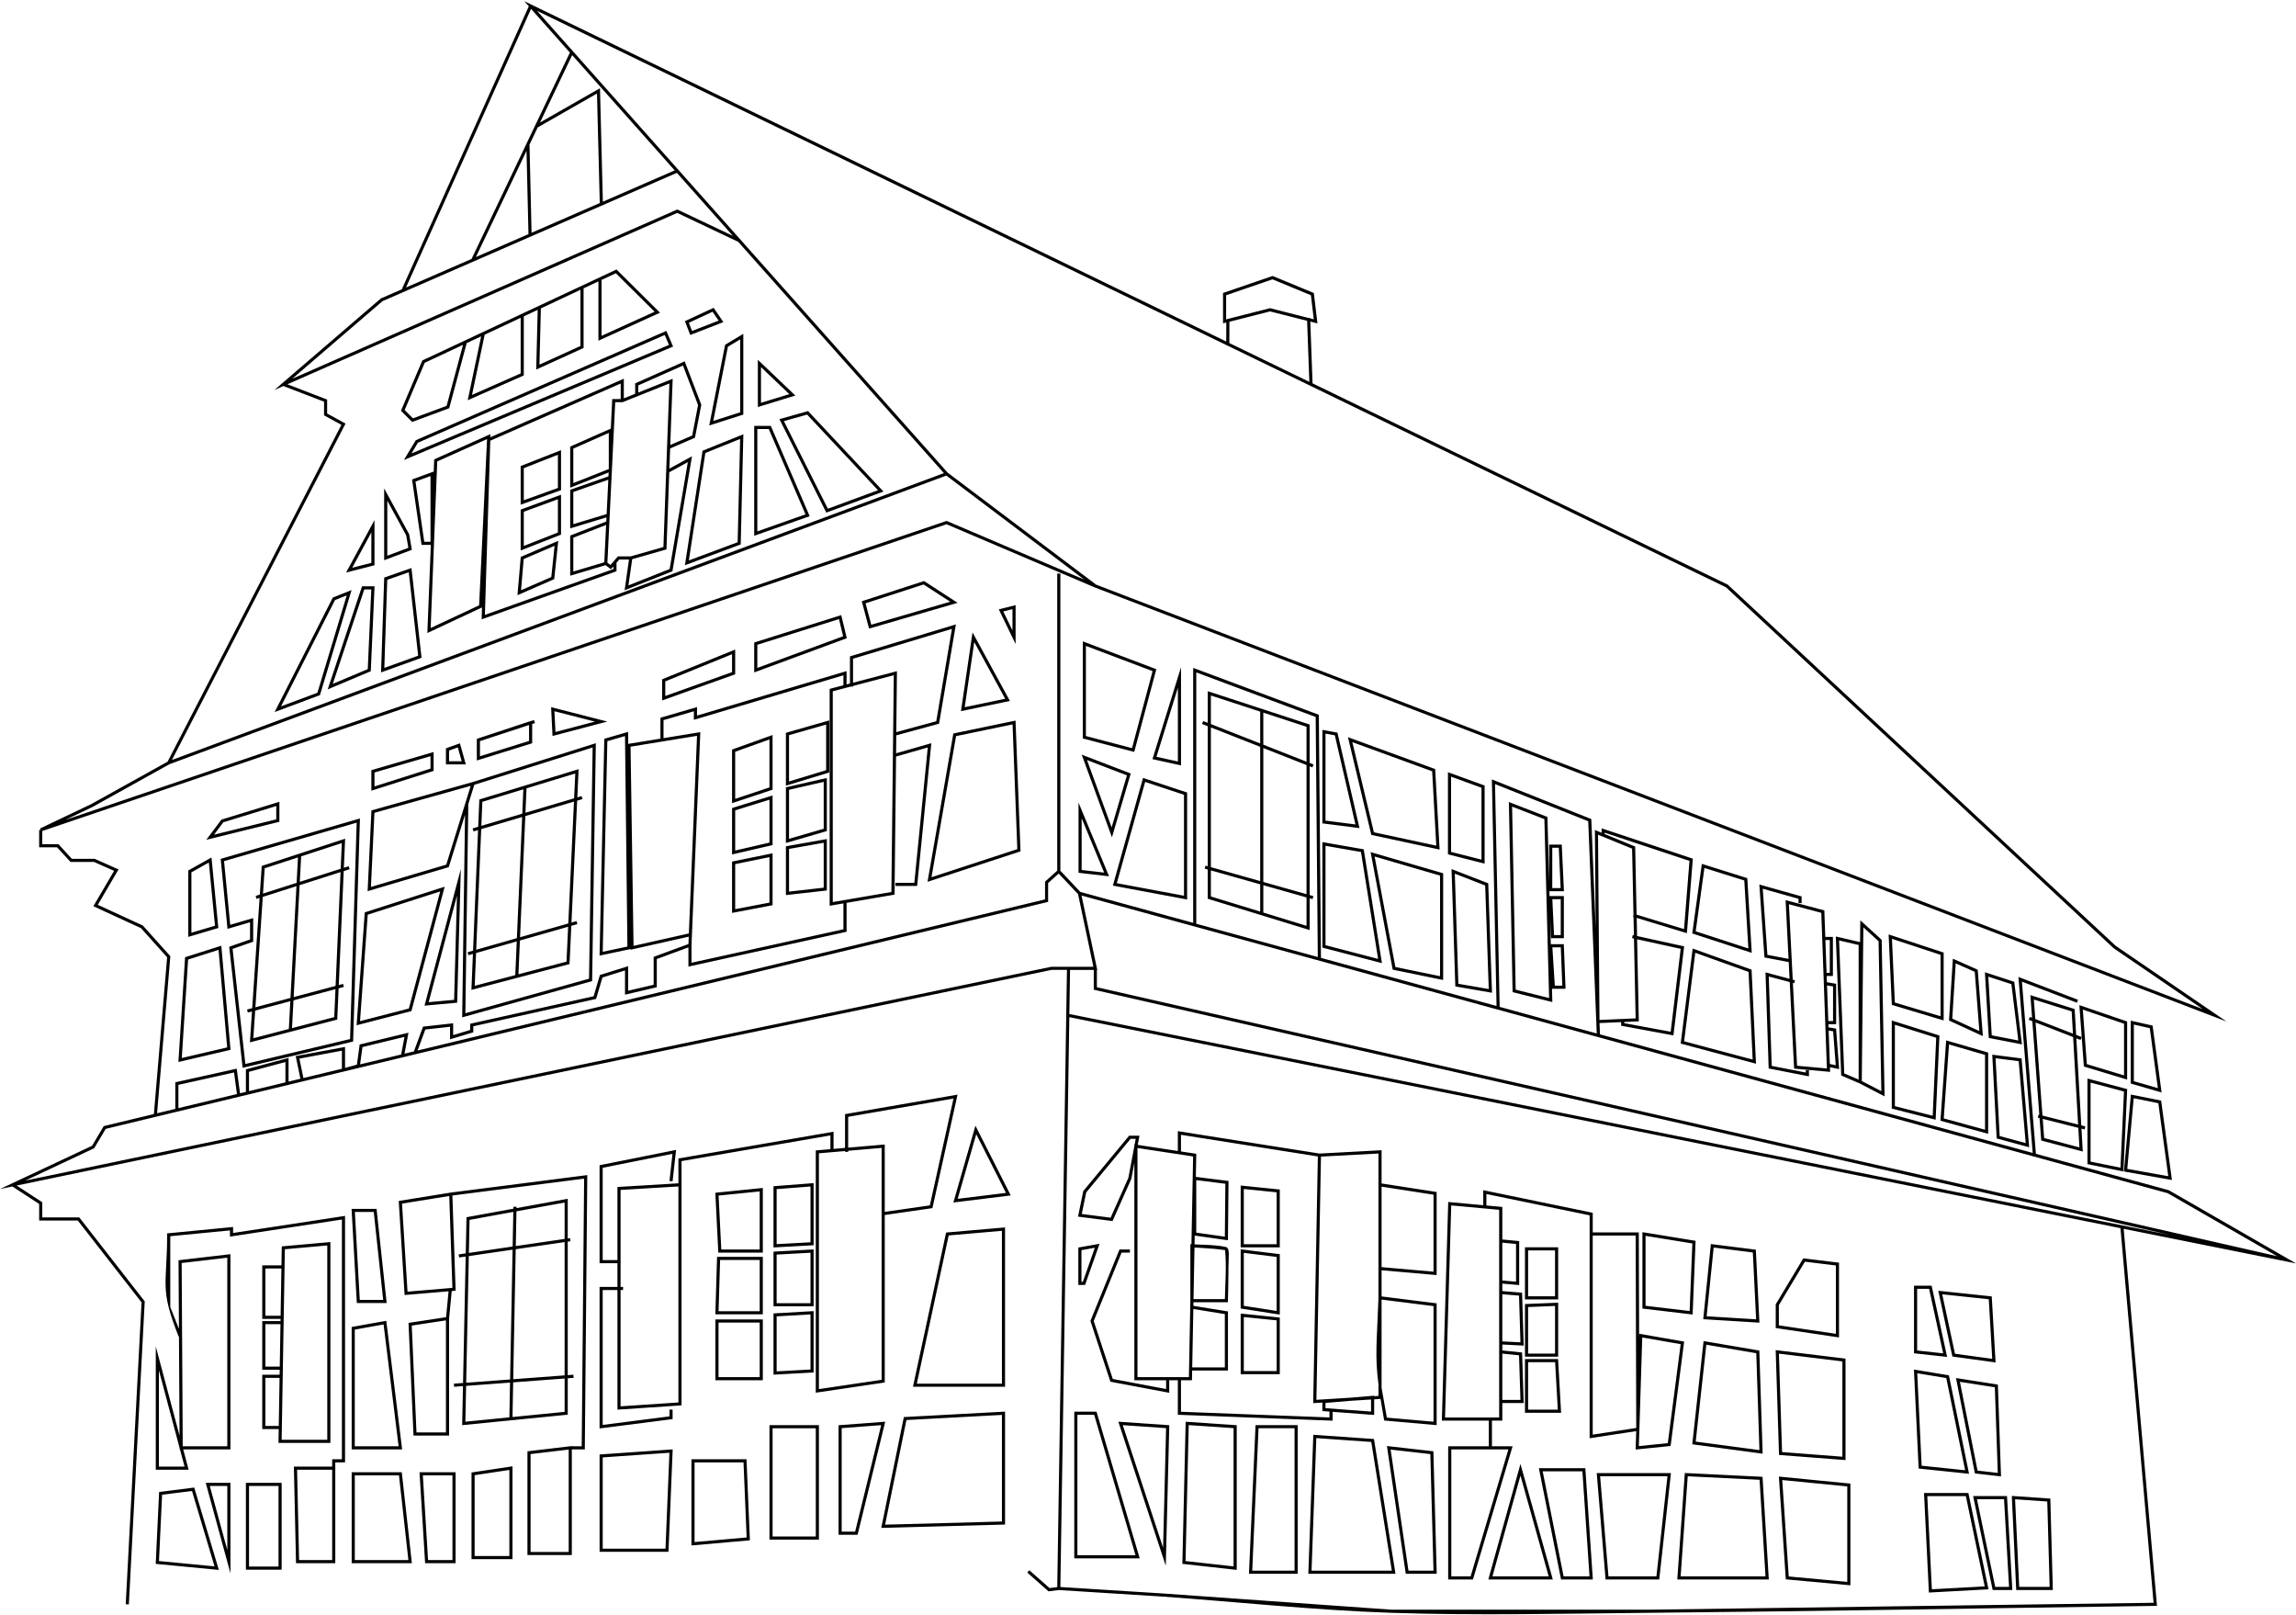 <?xml version="1.0" encoding="UTF-8" standalone="no"?><!DOCTYPE svg PUBLIC "-//W3C//DTD SVG 1.1//EN" "http://www.w3.org/Graphics/SVG/1.1/DTD/svg11.dtd"><svg width="100%" height="100%" viewBox="0 0 1180 830" version="1.1" xmlns="http://www.w3.org/2000/svg" xmlns:xlink="http://www.w3.org/1999/xlink" xml:space="preserve" xmlns:serif="http://www.serif.com/" style="fill-rule:evenodd;clip-rule:evenodd;stroke-linejoin:round;stroke-miterlimit:1.414;"><path id="maison-alsace" d="M206.504,148.649l65.275,-145.424l-2.332,-2.622l360.771,174.862l0.031,-9.768l-1.683,0.428l0,-15.595l25.475,-8.741c7.061,2.917 14.121,5.835 21.182,8.752l1.865,15.618l-3.677,-0.935l1.156,31.736l213.422,103.443l199.307,185.518l56.98,38.914l-581.722,-223.057l-0.012,-0.009l-76.075,-32.426l-464.74,157.625l0,6.77l8.326,0l6.892,7.52l11.723,0l12.252,5.445l-10.658,18.182l23.16,10.655l14.126,15.742l-6.82,80.704l9.37,-2.256l0,-13.643l31.556,-7.013l1.7,12.648l3.03,-0.729l0,-11.562l21.919,-5.86l0,12.143l3.619,-0.87l2.471,-0.595l-2.409,-11.631l25.351,-4.711l0,10.783l6.103,-1.678l1.412,-10.359l25.078,-6.058l-2.037,10.773l0.093,-0.023l4.741,-1.142l4.691,-12.726l15.479,-1.721l0,6.081l8.739,-2.647l0,-3.181l63.454,-14.136l3.224,-10.922l14.504,-4.526l0,12.611l13.123,-3.071l0,-14.335l17.88,-6.589l0.158,-3.799l-29.93,6.721l-0.005,-0.342l-15.905,3.366l2.437,-111.412l12.228,-3.537l0.071,6.163l16.545,-2.701l0,-10.729l18.8,-5.479l0,4.379l76.864,-22.871l0,6.843l1.742,-0.457l0,-13.948l54.44,-16.419c-2.885,17.006 -5.77,34.013 -8.656,51.019l-21.979,5.969l-0.102,9.222l18.114,-5.175l-7.291,73.329l-11.168,0l0,-1.601l9.718,0l6.915,-69.54l-16.307,4.658l-0.786,70.954l-24.639,4.218l0,14.862l-81.286,17.896l0,-9.874l-16.257,5.99l0,14.489l-16.326,3.821l0,-12.453l-11.608,3.622l-3.249,11.006l-63.122,14.061l0,3.086l-11.941,3.618l0,-6.451l-12.717,1.414l-3.979,10.794l322.484,-77.647l0,-9.126l6.266,-5.638l0,-152.641l1.601,0l0,152.679l10.279,10.885l57.987,15.887l0,-130.998c21.523,8.031 43.047,16.062 64.57,24.093l1.099,124.897l90.238,24.724l-2.411,-116.417c17.035,6.793 34.07,13.585 51.105,20.378l2.255,56.038l-0.398,-50.418l3.456,1.416l0,-2.269c15.623,5.196 31.247,10.391 46.871,15.587l-3.055,38.276l-25.792,-7.86l0.194,9.325l24.194,5.31l-5.515,45.745l-26.871,-4.975l0,-1.848l-11.121,0.486l0.233,5.786l222.406,60.936l-7.343,-90.414c10.213,3.912 20.426,7.823 30.639,11.735l-0.573,1.495l-28.264,-10.825l7.184,88.459l68.361,18.729l65.323,37.584l-88.575,-17.775l17.129,193.728c-86.901,1.188 -173.798,2.776 -260.704,3.562c-44.289,0.401 -88.607,1.476 -132.874,0c-39.353,-1.311 -78.552,-5.57 -117.828,-8.356l-52.973,-3.337l-5.299,0.664l-10.924,-9.639l1.059,-1.201l10.383,9.161l3.966,-0.496l4.988,-317.124l-7.878,0l-531.896,110.812l13.153,8.577l0,7.779l19.016,0l33.635,43.153l-8.162,155.699l-1.599,-0.084l8.13,-155.102l-32.786,-42.064l-19.835,0l0,-8.513l-13.774,-8.982l-6.352,1.323l47.308,-22.219l6,-10.105l25.78,-6.207l6.806,-80.544l-13.443,-14.981l-24.464,-11.255l10.646,-18.162l-10.304,-4.579l-12.089,0l-6.892,-7.52l-9.222,0l0,-8.947l0.75,0l-0.293,-0.722l26.295,-12.522l39.242,-21.801l89.344,-173.079l-8.92,-4.867l0,-7.025l-20.901,-8.041l-4.616,2.029c15.046,-12.932 30.091,-25.864 45.137,-38.795l9.574,-8.23l10.766,-4.691Zm338.458,666.745l52.293,3.295l117.777,8.352l132.808,0l258.967,-3.538l-17.019,-192.479l-540.221,-108.411l-4.605,292.781Zm477.012,1.188l-30.636,1.66l-2.51,-51.146l22.797,0c3.45,16.495 6.899,32.99 10.349,49.486Zm12.249,0.364l-10.116,0l-10.045,-48.283l17.407,0l2.754,48.283Zm19.514,-46.979l1.297,46.979l-18.819,0l-2.272,-48.343c6.598,0.455 13.196,0.909 19.794,1.364Zm-63.227,-1.27l2.348,47.859l27.166,-1.472l-9.7,-46.387c-6.605,0 -13.209,0 -19.814,0Zm39.446,1.567l-13.925,0l9.379,45.081l7.118,0l-2.572,-45.081Zm7.787,45.081l15.645,0l-1.211,-43.88l-16.55,-1.141c0.705,15.007 1.41,30.014 2.116,45.021Zm-86.75,-53.084l0,52.256l-33.198,-3.067l-3.556,-52.796c12.251,1.202 24.502,2.405 36.754,3.607Zm-31.692,47.72l30.09,2.78l0,-49.048l-33.427,-3.281c1.112,16.516 2.225,33.032 3.337,49.549Zm-66.561,1.535l-27.562,0l-4.558,-54.654l38.145,0c-2.008,18.218 -4.016,36.436 -6.025,54.654Zm56.321,0l-47.036,0l3.876,-54.691c13.31,0.651 26.62,1.302 39.93,1.953l3.23,52.738Zm-111.02,0l-33.126,0l16.508,-59.337l16.618,59.337Zm-41.032,0l-12.729,0l0,-68.44l20.888,0l0,-13.175l-24.148,0l3.286,-112.327l18.005,1.65l0,-7.71c18.753,3.87 37.506,7.739 56.258,11.609l0,10.087l23.675,0l0.162,54.424l0.074,-2.353c7.69,1.341 15.381,2.682 23.072,4.023l-6.968,53.635l-17.967,1.827l0.296,-9.456l-23.945,3.65l0,-104.949l0,0l0,-9.584l-53.056,-10.947l0,5.891l8.184,0.75l0,16.714l8.668,0.834l0,22.593l-8.668,-0.757l0,3.845l10.159,0.834l0.833,27.169l-10.992,-0.551l0,3.059l10.158,1.041l0.834,25.964l-10.992,0l0,9.035l-5.326,0l0,13.175l10.611,0l-20.372,68.44Zm61.617,-0.001l-16.344,0l-11.389,-57.16l23.864,0l3.869,57.16Zm45.117,-1.6l43.616,0l-3.038,-49.607l-36.934,-1.807c-1.214,17.138 -2.429,34.276 -3.644,51.414Zm-6.765,-51.451l-34.617,0l4.291,51.451l24.654,0l5.672,-51.451Zm-89.955,51.451l28.907,0l-14.502,-51.78c-4.802,17.26 -9.604,34.52 -14.405,51.78Zm8.211,-65.238l-29.352,0l0,65.237l9.933,0l19.419,-65.237Zm38.027,11.28l-20.416,0l10.751,53.957l13.316,0l-3.651,-53.957Zm-76.589,-10.292l1.713,62.927l-15.899,0l-9.68,-65.628c7.955,0.9 15.911,1.801 23.866,2.701Zm-69.742,62.926l-25.032,0l3.387,-76.376l21.645,0l0,76.376Zm50.266,0l-44.795,0l2.566,-71.42c10.391,0.731 20.782,1.462 31.173,2.192l11.056,69.228Zm-598.761,-0.263l-12.695,-46.454l12.695,0c0,15.485 0,30.969 0,46.454Zm605.434,-1.338l12.87,0l-1.63,-59.89l-20.415,-2.311c3.058,20.734 6.116,41.467 9.175,62.201Zm-77.052,-73.174l-3.245,73.174l21.756,0l0,-73.174c-6.17,0 -12.34,0 -18.511,0Zm27.244,73.174l41.258,0l-10.559,-66.118l-28.253,-1.987c-0.815,22.701 -1.631,45.403 -2.446,68.105Zm-561.585,-0.376l-32.438,-3.111l1.738,-36.943l18.051,-2.257c4.216,14.103 8.433,28.207 12.649,42.311Zm523.123,-74.346l0,74.331l-27.936,-3.106l1.707,-73.004c8.743,0.593 17.486,1.186 26.229,1.779Zm-490.846,74.235l-18.369,0l0,-44.629l18.369,0l0,44.629Zm-1.602,-43.028l-15.166,0l0,41.427l15.166,0l0,-41.427Zm466.147,38.589l24.7,2.745l0,-71.045l-23.066,-1.564c-0.545,23.288 -1.089,46.576 -1.634,69.864Zm-525.986,-34.082l-1.603,34.073l28.551,2.738l-11.579,-38.733c-5.123,0.64 -10.246,1.281 -15.369,1.922Zm517.633,-35.712l-1.806,72.224l-24.376,-74.031c8.727,0.602 17.455,1.205 26.182,1.807Zm-366.795,70.892l-15.653,0l-2.881,-46.719l18.534,0c0,15.573 0,31.146 0,46.719Zm-22.465,0l-30.937,0l0,-46.719l25.746,0l5.191,46.719Zm-34.348,-51.801l-5.014,0l0,2.961l-0.001,0l0,48.84l-20.172,0l-1.108,-49.642l19.679,0l0,-3.761l5.014,0l0,-123.172l-57.544,8.773l0,-3.182l-30.669,2.976l0,36.405l4.448,11.2l-0.205,-35.258l26.67,-3.111l0,100.286l-24.267,0l2.785,10.446l-16.881,0l0,-63.307l12.217,45.814l-0.296,-50.962l-0.168,0.066c-9.973,-25.114 -5.904,-26.01 -5.904,-53.032l33.871,-3.288l0,3.083l57.545,-8.773l0,126.638Zm27.723,6.683l-22.711,0l0,43.517l27.547,0l-4.836,-43.517Zm12.259,0l2.683,43.517l12.547,0l0,-43.517c-5.077,0 -10.153,0 -15.23,0Zm-46.598,-2.922l-18.042,0l1.037,46.439l17.005,0l0,-46.439Zm92.669,45.951l-21.054,0l0,-44.519l21.054,-3.163l0,47.682Zm322.349,-0.418l-33.62,0l0,-75.333l11.426,0l22.194,75.333Zm-341.802,-42.722l0,41.538l17.852,0l0,-44.22c-5.951,0.894 -11.901,1.788 -17.852,2.682Zm318.41,-31.01l-8.626,0l0,72.131l29.877,0l-21.251,-72.131Zm-261.785,17.755l-6.676,0l0,54.305l-22.802,0l0,-53.312l22.802,-2.695l0,0.1l5.089,0l1.238,-137.501l-67.71,8.669l1.671,48.907l-2.003,0.17l-1.364,14.174l0,60.081l-18.276,0l-2.572,-57.88l19.31,-2.937l1.28,-13.301l-22.595,1.914l-3.021,-48.328l26.643,-4.296l0,0l0.007,-0.001l0.864,-0.139l0.001,0.028l69.383,-8.883l-1.269,140.925Zm-27.876,2.416l0,50.288l19.599,0l0,-52.605c-6.533,0.773 -13.066,1.545 -19.599,2.317Zm70.878,50.219l-35.405,0l0,-50.006l37.563,-2.62l-2.158,52.626Zm-226.73,-33.837l-8.997,0l8.997,32.918l0,-32.918Zm192.926,-14.675l0,46.911l32.267,0l2.022,-49.303c-11.43,0.797 -22.859,1.595 -34.289,2.392Zm288.009,46.413l1.537,-61.452l-22.277,-1.537c6.913,20.996 13.826,41.993 20.74,62.989Zm-212.366,-3.819l-30.039,2.65l0,-44.286l28.303,0c0.579,13.879 1.157,27.757 1.736,41.636Zm-3.272,-40.034l-25.166,0l0,40.935l26.774,-2.362l-1.608,-38.573Zm38.749,39.686l-25.413,0l0,-58.831l25.413,0l0,58.831Zm-1.601,-57.23l-22.211,0l0,55.629l22.211,0l0,-55.629Zm21.48,54.724l-9.784,0l0,-56.268l23.981,-1.81l-14.197,58.078Zm-8.182,-54.783l0,53.181l6.925,0l13.374,-54.713c-6.766,0.51 -13.533,1.021 -20.299,1.532Zm83.965,49.539l-63.611,1.718l11.603,-56.943l52.008,-2.794c0,19.34 0,38.679 0,58.019Zm-50.686,-53.692l-10.953,53.755l60.038,-1.622l0,-54.77c-16.362,0.879 -32.723,1.758 -49.085,2.637Zm560.933,-18.217l1.622,47.176l-13.409,-1.531l-9.736,-49.005c7.175,1.12 14.349,2.24 21.523,3.36Zm-25.167,-4.765l10.355,50.59l-25.894,-2.688l-2.431,-50.867c5.99,0.988 11.98,1.977 17.97,2.965Zm14.723,48.952l10.402,1.188l-1.513,-43.997l-17.95,-2.803c3.02,15.204 6.04,30.408 9.061,45.612Zm-28.728,-2.501l22.353,2.321l-9.696,-47.371l-14.928,-2.464c0.757,15.838 1.514,31.676 2.271,47.514Zm-895.291,-9.092l-10.652,-39.946c0,16.495 0,32.99 0,49.485l13.195,0l-2.358,-8.845l-0.181,0l-0.004,-0.694Zm856.162,-45.93l0,52.12l-34.164,-2.627l-1.723,-53.87c11.962,1.459 23.924,2.918 35.887,4.377Zm-32.609,48.006l31.007,2.385l0,-48.973l-32.625,-3.979c0.539,16.856 1.078,33.712 1.618,50.567Zm-11.694,-52.154l1.722,52.98l-36.176,-4.824l5.818,-53.032c9.545,1.626 19.091,3.251 28.636,4.876Zm-32.692,46.776l32.752,4.367l-1.618,-49.784l-25.672,-4.371c-1.82,16.596 -3.641,33.192 -5.462,49.788Zm-664.809,3.997l-25.936,0l0,-62.878l17.784,-3.192l8.152,66.07Zm-24.335,-61.539l0,59.938l22.524,0l-7.723,-62.594c-4.934,0.885 -9.867,1.771 -14.801,2.656Zm-88.974,-34.213l0.547,94.15l22.911,0l0,-96.886c-7.819,0.912 -15.639,1.824 -23.458,2.736Zm749.17,85.453l0.002,0.683l-0.024,0.004m-0.248,7.922l14.884,-1.513l6.608,-50.856l-19.745,-3.443c-0.582,18.604 -1.164,37.208 -1.747,55.812Zm-697.605,-92.852l0.164,-9.756l24.983,-2.23c0,34.396 0,68.791 0,103.187l-26.679,0l0.119,-7.101l-8.461,0l0,-27.92l8.929,0l0.044,-2.576l-8.973,0l0,-24.996l9.393,0l0.003,-0.145l0.016,-0.968l-9.412,0l0,-27.493c3.289,-0.002 6.578,-0.005 9.867,-0.002l0.007,0Zm1.094,30.21l-0.998,59.389l23.45,0l0,-99.834c-7.269,0.649 -14.537,1.297 -21.805,1.946l-0.618,36.779l-0.028,1.72l-0.001,0Zm694.884,-45.533l-22.079,0l0,102.284l22.372,-3.41l-0.293,-98.874Zm-629.026,46.251l2.44,54.912l15.144,0l0,-57.586c-5.861,0.891 -11.723,1.782 -17.584,2.674Zm98.138,-18.262l0,69.306l34.325,-4.393l0,-3.471l1.601,0l0,4.881c-12.509,1.601 -25.018,3.201 -37.527,4.802l0,-72.727l9.19,0l0,-12.185l-9.19,0l0,-50.332l39.313,-7.863c-0.597,5.375 -1.194,10.751 -1.791,16.126l-1.591,-0.177l1.549,-13.949l-35.879,7.176l0,47.417l7.589,0l0,-37.548l31.33,-1.88l0,-12.766l79.72,-13.75l0,8.829l5.918,-0.512l0,-17.336l57.817,-10.029c-4.303,19.437 -8.606,38.873 -12.91,58.31l-24.508,3.531l0,86.052l-35.438,5.249l0,-124.477l7.52,-0.65l0,-7.066l-76.517,13.198l0,12.171l0,0l0,113.33l-32.932,2.195l0,-61.462l-7.589,0Zm-166.061,45.116l-7.302,0l0,24.716l6.887,0l0.415,-24.716Zm148.098,-71.603l1.173,-0.171c0.077,0.528 0.154,1.056 0.231,1.584l-1.404,0.205l0,68.603l2.9,-0.217c0.04,0.532 0.08,1.064 0.119,1.596l-3.019,0.226l0,18.708l-54.256,5.383l0.418,-20.063l-4.551,0.341l-0.119,-1.597l4.704,-0.352l1.354,-64.971l-3.376,0.492l-0.231,-1.584l3.641,-0.532l0.387,-18.563l24.091,-4.389l0.02,-1.012c0.533,0.01 1.067,0.02 1.601,0.031l-0.013,0.689l26.33,-4.797l0,20.39Zm386.371,-43.629l31.893,-1.71l0,17.077l28.302,4.384l0,42.683l-28.302,-2.481l0,13.459l28.302,3.55l0,62.571l-26.965,-2.374c-0.742,-4.204 -1.358,-7.853 -1.866,-11.095l-3.282,0.205l0,8.031l-21.358,-1.605l0,4.551c-26.512,-1.012 -53.023,-2.025 -79.534,-3.038l0,-17.724l-22.354,0l0,-111.689l-1.535,8.156l-9.679,21.726l-17.74,-2.276l2.723,-13.155l23.55,-28.433l5.311,0l-0.89,4.73l20.614,3.135l0,-10.193l72.81,11.515Zm31.893,75.026l0,45.344l2.701,15.302l24,2.113l0,-59.41l-26.701,-3.349Zm-448.258,60.503l0.342,-17.855l-22.581,1.689l-0.384,18.411l22.623,-2.245Zm480.866,0.086l27.825,0l0,-106.718l-24.637,-2.258c-1.063,36.326 -2.125,72.651 -3.188,108.976Zm-135.71,-19.131l0,16.183l76.331,2.916l0,-3.008l-3.654,-0.275l0,-4.361l-4.716,0.295l2.393,-126.748l-70.354,-11.127l0,8.563l7.87,1.196l-0.226,11.861l16.79,2.116l-0.294,30.449l-17.072,-2.408l-0.086,4.521c5.389,0.284 10.873,0.187 16.108,1.359c2.173,0.486 1.352,5.094 1.334,9.638c-0.025,6.245 -0.151,12.485 -0.294,18.725l-17.715,0l-0.036,1.864l17.769,2.869l0,30.368l-18.403,0l-0.096,5.004l-5.649,0Zm-316.763,-0.909l-26.447,1.979l-0.342,17.816l26.789,-2.657l0,-17.138Zm512.128,17.618l-18.566,0l0,-27.604l17.014,0l1.552,27.604Zm-97.675,-6.823l-10.335,0.648l-13.077,1.099l0,2.698l23.412,1.759l0,-6.204Zm94.609,-19.18l-13.899,0l0,24.402l15.271,0l-1.372,-24.402Zm-480.307,-37.074l0,59.75l29.728,-1.981l0,-110.982c-9.909,0.595 -19.819,1.189 -29.728,1.784l0,36.04l0.034,0l0,1.602l-0.034,0l0,12.185l1.287,0l0,1.602l-1.287,0Zm453.145,56.464l9.338,0l-0.735,-22.912l-8.603,-0.883c0,7.932 0,15.863 0,23.795Zm-63.637,-52.478l0,-74.123c-9.848,0.528 -19.697,1.057 -29.546,1.585l-2.359,124.963l17.643,-1.106l12.053,-1.013l0,0.257l2.209,-0.139l0,-5.954c-1.884,-14.894 -0.844,-21.002 0,-44.47Zm-127.76,-23.203l-4.265,0l-14.306,35.155l9.786,29.765l27.411,5.166l0,-4.466l1.601,0l0,6.397c-10.079,-1.899 -20.159,-3.799 -30.238,-5.698l-10.265,-31.223l14.934,-36.698l5.342,0l0,1.602Zm-159.819,-51.03l0,121.152l32.235,-4.775l0,-119.163c-10.745,0.929 -21.49,1.857 -32.235,2.786Zm95.663,119.957l-47.326,0l17.042,-79.246l30.284,-2.634l0,81.88Zm-28.967,-77.753l-16.377,76.152l43.742,0l0,-78.533c-9.121,0.794 -18.243,1.587 -27.365,2.381Zm-246.623,10.596l-1.356,65.086l22.579,-1.689l1.279,-66.682l-22.502,3.285Zm151.103,63.815l-24.369,0l0,-31.26l24.369,0l0,31.26Zm-126.994,-67.334l-1.282,66.796l26.416,-1.977l0,-68.488l-25.134,3.669Zm125.393,37.676l-21.167,0l0,28.057l21.167,0l0,-28.057Zm221.886,-40.259l0.86,-45.076l-28.596,-4.349c0,39.247 0,78.494 0,117.74l26.432,0l0.301,-15.74l0.403,-21.157l0,0.001l0.046,-2.371l0,-29.079l0.554,0.031Zm-194.177,65.906l-20.609,1.132l0,-31.47l20.609,-1.189c0,10.509 0,21.018 0,31.527Zm239.575,0.88l-20.087,0l0,-31.139c6.696,0.681 13.392,1.362 20.087,2.043l0,29.096Zm-258.583,-29.706l0,28.266l17.407,-0.956l0,-28.315c-5.802,0.335 -11.604,0.67 -17.407,1.005Zm240.097,28.104l16.885,0l0,-26.048l-16.885,-1.717c0,9.255 0,18.51 0,27.765Zm-25.946,-31.891l-0.368,19.312l-0.204,10.706l16.771,0l0,-27.402l-16.199,-2.616Zm-469.144,7.8l-7.766,0l0,21.792l7.399,0l0.367,-21.792Zm879.476,-14.266l1.977,33.921l-22.2,-3.029l-7.243,-33.796c9.156,0.968 18.311,1.936 27.466,2.904Zm-18.892,29.458l19.157,2.614l-1.784,-30.623l-23.918,-2.528c2.182,10.179 4.363,20.358 6.545,30.537Zm-4.034,1.634l-17.015,-1.87l0,-34.729l9.044,0c2.657,12.2 5.314,24.399 7.971,36.599Zm-199.898,-0.116l-17.057,0l0,-27.052l17.057,-0.691l0,27.743Zm-15.456,-25.514l0,23.913l13.855,0l0,-24.474c-4.618,0.187 -9.237,0.374 -13.855,0.561Zm206.093,-9.367l-6.152,0l0,31.692l13.375,1.47l-7.223,-33.162Zm-219.356,27.025l9.338,0.468l-0.736,-24.004l-8.602,-0.706c0,8.081 0,16.161 0,24.242Zm173.048,-40.44l0,38.398l-32.514,-4.833l0,-12.192l14.168,-23.612c6.115,0.746 12.231,1.493 18.346,2.239Zm-30.912,21.817l0,10.367l29.311,4.357l0,-35.123l-15.907,-1.941c-4.468,7.446 -8.936,14.893 -13.404,22.34Zm-11.836,-28.503l1.853,37.491l-28.879,-1.778l3.928,-38.615c7.699,0.968 15.399,1.935 23.098,2.902Zm-25.264,34.217l25.429,1.566l-1.698,-34.361l-20.138,-2.53c-1.198,11.775 -2.395,23.55 -3.593,35.325Zm-732.489,-24.554c-1.534,-0.002 -3.068,-0.001 -4.602,-0.001l-3.644,0.003l0,24.291l7.838,0l0.408,-24.293Zm513.096,-7.361l0,31.039l-20.087,-3.12l0,-30.416c6.696,0.832 13.392,1.664 20.087,2.497Zm213.702,-6.863l-1.525,37.864l-25.796,-3.057l0,-39.25c9.107,1.481 18.214,2.962 27.321,4.443Zm-479.385,37.767l-24.394,0l0.884,-29.536l23.51,0l0,29.536Zm-1.601,-27.935l-20.355,0l-0.788,26.334l21.143,0l0,-26.334Zm455.267,23.553l22.664,2.685l1.398,-34.718l-24.062,-3.912c0,11.981 0,23.963 0,35.945Zm-206.469,0.025l16.885,2.623l0,-27.756l-16.885,-2.099c0,9.078 0,18.155 0,27.232Zm-221.089,0.233l-20.609,0l0,-28.085l20.609,-1.132l0,29.217Zm-19.008,-26.569l0,24.968l17.407,0l0,-25.924c-5.802,0.318 -11.604,0.637 -17.407,0.956Zm-200.424,24.899l-15.33,0l-2.7,-48.39l12.844,0c1.729,16.13 3.457,32.26 5.186,48.39Zm-6.625,-46.788l-9.712,0l2.521,45.186l12.034,0l-4.843,-45.186Zm608.709,44.908l-17.057,0l0,-26.772l17.057,0l0,26.772Zm-186.906,-26.659l-0.506,26.516l16.12,0c0.193,-8.374 0.89,-16.747 0.111,-25.16c0,0 -2.8,-0.436 -5.277,-0.641c-3.477,-0.289 -6.958,-0.51 -10.448,-0.715Zm185.305,1.489l-13.855,0l0,23.568l13.855,0l0,-23.568Zm-592.593,-24.041l2.828,45.245l23.072,-1.955l-1.613,-47.206c-8.096,1.305 -16.191,2.611 -24.287,3.916Zm351.044,41.794l-3.458,0l0,-19.225l10.905,-1.922c-2.482,7.049 -4.965,14.098 -7.447,21.147Zm-1.856,-17.881l0,16.28l0.722,0l6.16,-17.493c-2.294,0.404 -4.588,0.809 -6.882,1.213Zm216.286,15.59l7.067,0.618l0,-19.391l-7.067,-0.68c0,6.484 0,12.969 0,19.453Zm-62.035,-6.866l26.701,2.34l0,-39.562l-26.701,-4.137c0,13.787 0,27.573 0,41.359Zm-146.128,-152.717l-0.187,0l0,8.901l606.586,138.198l-56.276,-32.379l-291.722,-79.927l0,0l-53.178,-14.569l0,-0.001l-213.302,-58.44l8.079,38.217Zm-322.592,128.429l-0.354,16.988l22.5,-3.285l0.341,-17.799l-22.487,4.096Zm150.715,16.841l-22.869,0l-1.538,-30.761l24.407,-2.465l0,33.226Zm-22.731,-29.321l1.386,27.72l19.743,0l0,-29.854c-7.043,0.711 -14.086,1.423 -21.129,2.134Zm48.839,25.519l-20.609,1.131l0,-31.454l20.609,-1.586c0,10.637 0,21.273 0,31.909Zm239.575,1.086l-20.087,0l0,-31.763c6.696,0.681 13.392,1.361 20.087,2.042l0,29.721Zm-392.304,-18.514l-0.342,17.858l25.103,-3.665l0,-18.703l-24.761,4.51Zm373.818,16.913l16.885,0l0,-26.673l-16.885,-1.717c0,9.463 0,18.926 0,28.39Zm-240.097,-28.325l0,28.279l17.407,-0.955l0,-28.663c-5.802,0.446 -11.604,0.892 -17.407,1.339Zm215.66,22.373l14.699,2.074l0.263,-27.199l-14.962,-1.886c0,9.004 0,18.008 0,27.011Zm-52.671,-135.001l-12.195,0l-0.357,22.67l565.456,113.476l-552.904,-125.968l0,-10.178Zm21.559,86.785l-2.628,0l-22.816,27.546l-2.292,11.073l14.844,1.904l9.118,-20.466l3.074,-16.336l0,-0.856l0.156,0.023l0.544,-2.888Zm-128.988,37.545l23.184,-3.342l12.154,-54.896l-54.136,9.39l0,15.851l18.798,-1.625l0,34.622Zm64.761,-8.447l-29.485,3.629l11.339,-39.467c6.049,11.946 12.098,23.892 18.146,35.838Zm-27.277,1.744l24.819,-3.055l-15.274,-30.166c-3.182,11.074 -6.364,22.147 -9.545,33.221Zm-402.102,-44.564l-35.758,8.61l-5.907,9.946l-35.405,16.629l527.277,-109.85l21.653,0l-7.896,-37.349l-9.959,-10.546c-1.806,1.625 -3.613,3.251 -5.42,4.876l0,9.674l-330.324,79.535l-2.502,0.603l0,0l-29.155,7.019l-0.968,0.267l0,-0.033l-19.459,4.685l0.001,0.001l-3.979,0.957l-53.206,12.81l-8.993,2.167l0,-0.001Zm1020.6,-5.922l5.551,40.818l-24.677,-4.396l3.593,-39.529c5.178,1.036 10.355,2.071 15.533,3.107Zm-17.398,35.104l21.066,3.752l-5.101,-37.51l-12.667,-2.533c-1.099,12.097 -2.199,24.194 -3.298,36.291Zm-0.035,-40.991l-1.953,42.309l-18.476,-3.765l0,-43.992c6.81,1.816 13.619,3.632 20.429,5.448Zm-18.827,37.236l15.36,3.13l1.808,-39.151l-17.168,-4.579c0,13.533 0,27.067 0,40.6Zm-638.518,-4.984l-1.601,0l0,-0.427l1.601,-0.139l0,0.566Zm608.455,-68.914l-0.866,-11.627c7.583,2.383 15.167,4.767 22.75,7.151l0.755,13.265l2.84,1.102l-0.579,1.493l-2.161,-0.839l2.548,44.742l2.083,0.525l-0.392,1.553l-1.595,-0.402l0.669,11.751l-21.357,-5.648l-0.858,-11.536l-0.879,-0.221l0.392,-1.553l0.361,0.091l-3.58,-48.078l-1.863,-0.723l0.58,-1.493l1.152,0.447Zm5.473,51.943l0.735,9.867l18.12,4.792l-0.573,-10.05l-18.282,-4.609Zm-10.872,-31.052l3.913,45.648l-16.703,-4.524l-2.275,-43.051c5.022,0.643 10.043,1.285 15.065,1.927Zm-11.252,39.881l13.374,3.623l-3.607,-42.079l-11.879,-1.52c0.704,13.326 1.408,26.651 2.112,39.976Zm-5.921,-42.903l0,41.754l-24.517,-6.717l2.937,-41.276c7.193,2.08 14.386,4.159 21.58,6.239Zm-22.826,33.84l21.224,5.815l0,-38.451l-18.521,-5.355c-0.901,12.664 -1.802,25.327 -2.703,37.991Zm50.746,-1.449l18.312,4.617l-2.561,-44.968l-19.314,-7.498l3.563,47.849Zm-52.958,-41.141l-1.952,43.265l-22.547,-5.721l0,-45.263c8.166,2.573 16.332,5.146 24.499,7.719Zm-22.898,36.299l19.434,4.931l1.808,-40.072l-21.242,-6.693c0,13.944 0,27.889 0,41.834Zm-875.149,-0.669l23.073,-5.558l-1.49,-11.081c-9.533,2.118 -19.067,4.237 -28.6,6.355l0,11.973l7.017,-1.689Zm857.262,-83.615l0.115,-11.194c3.659,3.334 7.318,6.667 10.977,10.001l1.493,80.433l-12.858,-6.658l-9.425,-4.056l-2.778,-71.421l12.476,2.895Zm150.334,42.892l4.624,34.354l-15.856,-4.582l0,-32.307c3.744,0.845 7.488,1.69 11.232,2.535Zm-149.465,28.478l10.065,5.211l-1.431,-77.055l-7.823,-7.128c-0.27,26.324 -0.541,52.648 -0.811,78.972Zm-810.145,0.691l0,-10.444l-18.717,5.004l0,9.946l18.717,-4.506Zm949.979,-0.601l12.34,3.566l-4.148,-30.817l-8.192,-1.849c0,9.7 0,19.4 0,29.1Zm-148.84,-4.005l7.399,3.183l0,-69.165l-10.056,-2.334c0.885,22.772 1.771,45.544 2.657,68.316Zm145.393,-26.669l0,29.848l-22.237,-6.739l-2.322,-31.521c8.186,2.804 16.373,5.608 24.559,8.412Zm-917.5,24.284l0,-9.277l-21.85,4.061l2.067,9.98l19.783,-4.764Zm763.968,-22.911l0.059,1.637l3.873,0.633l1.589,20.83l-4.728,-0.995l0.086,2.412l-18.515,-1.686l-2.246,-44.458l-10.775,-2.873l1.51,45.932l17.532,3.426l0,-1.222l1.601,0l0,3.167c-6.897,-1.348 -13.794,-2.696 -20.692,-4.044l-1.622,-49.363l12.361,3.297l-0.434,-8.597l-12.474,-2.377l-2.628,-37.466c7.243,2.037 14.486,4.074 21.729,6.112l0,3.426l-1.601,0l0,-2.213l-18.372,-5.168l2.384,33.967l10.879,2.073l-1.525,-30.184c6.637,1.763 13.274,3.526 19.91,5.289l0.489,13.607l3.92,0l0,20.087l-3.199,0l0.117,3.207l4.754,0.798l0,20.746l-3.982,0Zm132.811,20.523l19.119,5.793l0,-26.545l-21.182,-7.255c0.688,9.335 1.376,18.671 2.063,28.007Zm-148.918,0.839l15.321,1.395l-2.87,-79.958l-16.643,-4.422c1.398,27.662 2.795,55.324 4.192,82.985Zm-742.101,-12.44l-56.776,13.51l-6.906,-62.211l10.718,-3.732l0,-8.856l-11.599,3.406l-3.5,-35.972l71.562,-20.752c-1.166,38.203 -2.332,76.405 -3.499,114.607Zm758.325,-5.653l0.617,17.187l3.028,0.637l-1.331,-17.445l-2.314,-0.379Zm-733.636,12.311l1.71,-9.045l-21.604,5.218l-1.214,8.909l21.108,-5.082Zm-91.029,-99.345l3.183,32.722l11.794,-3.463l0,12.133l-10.586,3.686l6.564,59.142l53.822,-12.807l3.394,-111.182c-22.724,6.59 -45.448,13.179 -68.171,19.769Zm785.058,55.759l2.268,48.312l-38.703,-10.332l6.167,-48.836c10.089,3.619 20.178,7.238 30.268,10.856Zm-781.72,41.194l-26.791,6.251l3.446,-53.839l18.602,-5.899c1.581,17.829 3.162,35.658 4.743,53.487Zm747.049,-4.401l35.237,9.407l-2.116,-45.054l-27.38,-9.82c-1.914,15.156 -3.827,30.311 -5.741,45.467Zm-768.866,-41.991l-3.238,50.594l23.338,-5.445l-4.445,-50.114c-5.218,1.655 -10.436,3.31 -15.655,4.965Zm938.53,11.434l3.956,32.146l-17.044,-3.303l-1.985,-33.749c5.024,1.636 10.048,3.271 15.073,4.906Zm-858.469,-58.583l2.481,-0.791c0.162,0.509 0.324,1.017 0.486,1.526l-3.041,0.969l-2.549,58.553l2.215,-0.59c0.138,0.515 0.275,1.031 0.413,1.547l-2.701,0.72l-0.698,16.051l-44.884,11.708l1.063,-15.889l-2.13,0.568l-0.413,-1.547l2.656,-0.708l3.788,-56.629l-1.551,0.495l-0.486,-1.526l2.152,-0.686l0.984,-14.705l42.865,-13.999l-0.65,14.933Zm846.907,86.091l13.66,2.647l-3.563,-28.948l-11.872,-3.863c0.592,10.054 1.183,20.109 1.775,30.164Zm-875.186,-3.269l0.761,-14.27l-18.063,4.816l-0.951,14.215l18.253,-4.761Zm867.978,-30.44l2.648,34.106l-17.403,-8.006l1.986,-31.773c4.257,1.891 8.513,3.782 12.769,5.673Zm29.591,25.32l19.346,7.51l-0.651,-11.433l-19.442,-6.111l0.747,10.034Zm-275.293,-6.239l49.913,13.675l-4.388,-109.052l-47.896,-19.099l2.371,114.476Zm71.53,7.448l-7.507,0.329l0,0.586c7.961,1.474 15.923,2.948 23.884,4.422l5.137,-42.608l-22.395,-4.915l0.881,42.186Zm161.084,-1.425l13.929,6.407l-2.364,-30.435l-9.791,-4.351c-0.591,9.46 -1.183,18.92 -1.774,28.379Zm-830.928,-15.12l-21.575,5.753l-0.761,14.278l21.71,-5.663l0.626,-14.368Zm39.024,11.265l-28.162,7.288l4.192,-58.001l41.077,-13.191c-5.702,21.301 -11.405,42.602 -17.107,63.904Zm-22.451,-49.519l-3.953,54.698l25.099,-6.496l16.105,-60.165c-12.417,3.988 -24.834,7.976 -37.251,11.963Zm749.995,36.33l0.657,18.309l2.439,0l0,-17.789l-3.096,-0.52Zm59.943,-16.872l0,34.865l-26.639,-7.992l-1.646,-36.192c9.428,3.106 18.856,6.213 28.285,9.319Zm-159.409,-19.246l-0.714,-34.15l-17.514,-7.176c0.251,31.732 0.501,63.463 0.751,95.195l18.586,-0.813l-0.857,-41.008l-0.976,-0.214l0.344,-1.564l0.597,0.131l-0.197,-9.464l-0.28,-0.085l0.26,-0.852Zm-596.615,-68.355l63.321,-19.965c-0.636,40.743 -1.272,81.486 -1.907,122.229l-66.775,18.618l1.471,-104.142l-8.372,26.969l-41.699,12.348l1.961,-41.493l52,-14.564Zm730.933,113.267l23.49,7.047l0,-31.555l-24.979,-8.229c0.496,10.912 0.993,21.824 1.489,32.737Zm-730.063,-111.863l-3.082,9.931l-1.518,107.43l63.561,-17.723l1.854,-118.812l-60.815,19.174Zm104.529,-316.368l0,0c3.823,4.298 7.646,8.596 11.469,12.894l12.022,13.516l11.332,12.74l0,0m255.319,55.231l-362.45,-175.675c70.349,79.092 140.699,158.183 211.048,237.274l76.293,57.533l568.737,218.078l-45.782,-31.267l-199.219,-185.436l-212.441,-102.967l0,0l-36.186,-17.54Zm-503.385,279.58l-3.794,56.715l18.039,-4.81l3.064,-57.423l-17.309,5.518Zm99.902,54.353l-16.783,1.526l18.662,-70.185c-0.626,22.887 -1.252,45.773 -1.879,68.659Zm-14.647,-0.276l13.085,-1.19l1.465,-53.53c-4.85,18.24 -9.7,36.48 -14.55,54.72Zm577.317,-6.861l0.18,6.81l-20.415,-5.104l-1.915,-97.677c6.605,2.558 13.21,5.116 19.816,7.673l0.885,33.488l0,-19.271l6.473,0l1.12,23.951l-7.469,0l0.065,2.471l7.366,0l0,21.654l-6.579,0l-0.492,-10.509l0.359,13.606l6.681,0l0.897,22.908l-6.972,0Zm-18.658,0.45l17.181,4.295l-2.43,-91.935l-16.595,-6.425c0.614,31.355 1.229,62.71 1.844,94.065Zm-624.974,-53.704l-3.068,57.51l21.558,-5.748l2.544,-58.467l-21.034,6.705Zm610.869,-0.947l1.932,56.236l-18.845,-3.256l-1.94,-60.293c6.284,2.438 12.569,4.875 18.853,7.313Zm-468.162,-44.153l2.207,-0.654c0.151,0.511 0.303,1.023 0.455,1.535l-2.741,0.813l-2.925,62.622l2.608,-0.745c0.146,0.513 0.293,1.027 0.439,1.54l-3.126,0.892l-0.917,19.641l-50.418,13.272l0.768,-18.477l-2.285,0.652l-0.439,-1.54l2.794,-0.798l2.576,-61.96l-2.341,0.694l-0.455,-1.536l2.866,-0.849l0.583,-14.022l51.027,-15.562l-0.676,14.482Zm452.807,95.778l15.619,2.698l-1.828,-53.212l-15.611,-6.056c0.607,18.857 1.214,37.713 1.82,56.57Zm-484.679,-4.453l0.753,-17.318l-20.909,5.969l-0.7,16.839l20.856,-5.49Zm537.332,-14.277l-4.33,0l1.255,19.704l3.847,0l-0.772,-19.704Zm118.668,6.235l0.056,0.011l-0.044,0.229l0.512,10.129l1.153,0.307l-0.413,1.548l-0.656,-0.175l-0.608,-12.049Zm-179.132,-44.293l0,54.844l-25.926,-5.319l-11.358,-60.398c12.428,3.624 24.856,7.249 37.284,10.873Zm-24.551,48.173l22.95,4.708l0,-51.68l-33.627,-9.806c3.559,18.926 7.118,37.852 10.677,56.778Zm-425.153,-20.696l-24.788,7.077l-0.754,17.354l24.705,-6.503l0.837,-17.928Zm648.41,6.821l-2.262,0l0.606,16.885l1.656,0l0,-16.885Zm-239.536,-46.607l9.37,58.483l-30.609,-7.983l0,-54.208c7.08,1.236 14.159,2.472 21.239,3.708Zm-267.394,-84.291l0,-5.117l-76.865,22.871l0,-4.391l-15.597,4.546l0,9.265l18.909,-3.087l-4.53,109.466l0,9.021c26.028,-5.73 52.056,-11.461 78.083,-17.192l0,-13.3l-7.076,1.211l0,-111.433l7.076,-1.86Zm247.756,133.553l27.039,7.053l-8.801,-54.934l-18.238,-3.184c0,17.022 0,34.044 0,51.065Zm-66.421,-11.027l62.462,17.112l-1.084,-123.339l-61.378,-22.903c0,43.043 0,86.087 0,129.13Zm283.195,-23.417l2.295,38.38l-30.578,-9.97l4.921,-35.753c7.787,2.448 15.574,4.895 23.362,7.343Zm-585.862,-70.386l-2.367,108.215l12.677,-2.683l-1.234,-108.157c-3.025,0.875 -6.051,1.75 -9.076,2.625Zm-64.822,45.199l-2.576,61.978l20.912,-5.969l2.705,-62.248l-21.041,6.239Zm624.17,52.49l27.07,8.826l-2.089,-34.932l-20.501,-6.444c-1.494,10.85 -2.987,21.7 -4.48,32.55Zm-547.419,-94.85l1.541,102.343l28.426,-6.384l4.202,-101.537c-11.39,1.859 -22.779,3.719 -34.169,5.578Zm-54.087,35.64l-2.705,62.265l24.794,-7.078l2.924,-62.603l-25.013,7.416Zm-157.762,57.512l-15.447,4.577l0,-34.126l11.922,-6.676c1.175,12.075 2.35,24.15 3.525,36.225Zm689.909,-14.807l-4.314,0l0.865,18.45l3.449,0l0,-18.45Zm-703.755,-13.803l0,31.042l12.124,-3.592l-3.159,-32.47c-2.988,1.673 -5.977,3.346 -8.965,5.02Zm550.626,-83.809l0.27,0l0,0.088l23.812,7.791l0,19.727l1.999,0.786l-0.586,1.49l-1.413,-0.555l0,66.17l1.924,0.543l-0.435,1.541l-1.489,-0.42l0,16.31l-52.358,-16.069l0,-15.031l-1.609,-0.454l0.435,-1.541l1.174,0.331l0,-71.967l-2.937,-1.155l0.586,-1.49l2.351,0.925l0,-16.271l28.276,9.251Zm175.721,64.162l15.656,6.416l0.731,34.977l24.39,7.432l2.796,-35.04l-43.573,-14.49l0,0.705Zm-153.241,32.546l-22.21,-6.273l0,14.053l22.21,6.817l0,-14.597Zm-274.421,4.004l-20.817,3.96l0,-26.373l20.817,-4.254c0,8.889 0,17.778 0,26.667Zm225.267,-4.493l25.343,7.778l0,-14.015l-25.343,-7.158l0,13.395Zm-244.483,-16.613l0,23.131l17.615,-3.351l0,-23.379c-5.872,1.2 -11.743,2.4 -17.615,3.599Zm50.155,-88.806l0,108.3l30.128,-5.158l1.235,-111.386c-10.454,2.748 -20.909,5.496 -31.363,8.244Zm182.109,52.014l0,54.96l-38.15,-7.124l15.499,-55.33c7.551,2.498 15.101,4.996 22.651,7.494Zm-36.136,46.583l34.535,6.449l0,-51.875l-19.96,-6.604c-4.858,17.344 -9.717,34.687 -14.575,52.03Zm-149.027,3.744l-21.027,2.373l0,-25.065l21.027,-3.73c0,8.807 0,17.615 0,26.422Zm224.326,-4.37l22.21,6.273l0,-66.347l-22.21,-8.733l0,68.807Zm-513.233,-7.032l-0.869,12.996l17.285,-5.51l0.697,-13.074l-17.113,5.588Zm269.481,-9.948l0,21.931l17.825,-2.012l0,-23.081c-5.942,1.054 -11.883,2.108 -17.825,3.162Zm395.603,-0.602l-3.344,0l0,20.749l4.314,0l-0.97,-20.749Zm-608.679,-17.939l-1.8,38.087l38.718,-11.464l12.566,-40.482c-16.495,4.619 -32.989,9.239 -49.484,13.859Zm-37.66,22.368l-0.698,13.087l21.017,-6.7l0.575,-13.211l-20.894,6.824Zm369.71,-2.567l-47.791,15.64l13.272,-76.205l31.954,-6.622c0.855,22.396 1.71,44.791 2.565,67.187Zm97.834,8.109l25.343,7.158l0,-68.983l-25.343,-9.965l0,71.79Zm-130.962,-67.327l-12.628,72.507l44.11,-14.435l-2.447,-64.089c-9.679,2.006 -19.357,4.011 -29.035,6.017Zm78.631,72.023l-15.691,-1.803l0,-36.069c5.23,12.624 10.461,25.248 15.691,37.872Zm-14.089,-3.231l11.568,1.329l-11.568,-27.921c0,8.864 0,17.728 0,26.592Zm207.095,-43.396l0,40.127l-18.835,-4.794l0,-42.181c6.279,2.282 12.557,4.565 18.835,6.848Zm-17.233,34.089l15.632,3.978l0,-36.945l-15.632,-5.684c0,12.883 0,25.767 0,38.651Zm-348.709,-3.494l-20.817,4.809l0,-23.841l20.817,-6.45c0,8.494 0,16.988 0,25.482Zm-19.216,-17.852l0,20.648l17.615,-4.069l0,-22.036c-5.872,1.819 -11.743,3.638 -17.615,5.457Zm359.749,-21.213l2.281,41.364l-35.094,-7.532l-12.005,-50.19c14.939,5.453 29.879,10.906 44.818,16.358Zm-31.491,32.478l32.057,6.881l-2.107,-38.217l-41.026,-14.974c3.692,15.437 7.384,30.874 11.076,46.31Zm-281.157,-0.602l-21.027,6.104l0,-28.595l21.027,-4.805c0,9.098 0,18.197 0,27.296Zm-281.35,-4.777l-37.563,9.25l7.768,-10.358l29.795,-9.168c0,3.426 0,6.851 0,10.276Zm261.924,-16.438l0,25.187l17.825,-5.175l0,-24.085c-5.942,1.358 -11.883,2.716 -17.825,4.073Zm175.629,-8.379l-9.669,32.801l-15.537,-42.47c8.402,3.223 16.804,6.446 25.206,9.669Zm-466.38,25.086l-4.764,6.354l31.99,-7.878l0,-6.852c-9.075,2.792 -18.15,5.584 -27.226,8.376Zm572.588,-46.079l11.343,49.046l-19.072,-2.428l0,-48.035c2.576,0.473 5.152,0.945 7.729,1.417Zm-116.041,48.685l7.879,-26.727l-20.538,-7.878c4.22,11.535 8.439,23.07 12.659,34.605Zm-323.412,-13.137l-0.513,12.34l21.043,-6.24l0.544,-12.527l-21.074,6.427Zm433.326,9.659l15.392,1.96l-10.589,-45.782l-4.803,-0.88c0,14.901 0,29.802 0,44.702Zm-194.869,-177.288l-399.311,148.333l-39.445,21.915l-14.042,6.686l452.962,-153.63l70.701,30.135l-70.865,-53.439Zm-215.758,160.706l-0.545,12.542l25.018,-7.418l0.597,-12.769l-25.07,7.645Zm126.458,0.686l-20.817,6.931l0,-27.549l20.817,-7.466c0,9.361 0,18.723 0,28.084Zm-19.216,-19.491l0,24.201l17.615,-5.864l0,-24.655c-5.872,2.106 -11.743,4.212 -17.615,6.318Zm-154.982,9.839l-31.993,10.17l0,-10.547l31.993,-9.317c0,3.231 0,6.463 0,9.694Zm-30.392,0.824l0,7.157l28.791,-9.152l0,-6.389c-9.597,2.795 -19.194,5.589 -28.791,8.384Zm233.727,-0.007l-22.279,6.779l0,-27.167l22.279,-6.358c0,8.916 0,17.831 0,26.746Zm-20.678,-19.179l0,23.797l19.077,-5.804l0,-23.437c-6.359,1.814 -12.718,3.629 -19.077,5.444Zm201.456,15.534l-14.669,-3.22l14.669,-47.229c0,16.816 0,33.633 0,50.449Zm-367.568,-0.507l-10.209,0l0,-8.259l7.189,-2.567l3.02,10.826Zm409.864,-26.599l0,16.47l22.21,8.733l0,-17.936l-22.21,-7.267Zm-54.918,22.696l11.02,2.419l0,-37.903c-3.673,11.828 -7.347,23.656 -11.02,35.484Zm-363.554,-3.227l0,5.529l6.499,0l-1.992,-7.138c-1.502,0.536 -3.004,1.073 -4.507,1.609Zm44.147,-14.111l-1.431,0.469l0,9.908l-28.443,8.852l0,-11.119c0,0 26.841,-8.871 26.841,-8.871l2.534,-0.76c0.166,0.507 0.333,1.014 0.499,1.521Zm104.466,-247.248l-31.34,-14.87c-56.719,24.926 -113.438,49.852 -170.157,74.778l-30.198,13.272l20.42,7.855l0,7.175l9.46,5.161l-89.224,172.846l396.742,-147.379l-105.703,-118.838Zm-132.739,256.519l0,7.783l25.24,-7.856l0,-8.203c-8.413,2.758 -16.827,5.517 -25.24,8.276Zm347.616,-36.947l-11.358,42.512l-26.433,-6.937l0,-49.87c12.597,4.765 25.194,9.53 37.791,14.295Zm-36.19,34.34l23.696,6.219l10.573,-39.573l-34.269,-12.963c0,15.439 0,30.878 0,46.317Zm64.228,-6.146l25.343,9.965l0,-16.365l-25.343,-8.291l0,14.691Zm-310.19,-1.289l-28.166,7.406l-0.728,-14.811c9.632,2.469 19.263,4.937 28.894,7.405Zm148.503,5.424l20.553,-5.582l8.052,-47.463l-50.828,15.329l0,12.338l22.57,-5.933l-0.347,31.311Zm-175.166,-0.069l20.29,-5.335l-20.815,-5.335c0.175,3.557 0.35,7.114 0.525,10.67Zm-121.035,-18.937l-23.288,8.691l29.891,-58.808l9.656,-3.863c-5.42,17.993 -10.839,35.987 -16.259,53.98Zm354.602,2.981l-25.154,5.259l5.946,-40.475c6.403,11.739 12.805,23.477 19.208,35.216Zm-23.236,3.222l20.798,-4.349l-15.882,-29.116c-1.639,11.155 -3.277,22.31 -4.916,33.465Zm-323.609,-55.057l-27.756,54.608l18.695,-6.976l15.07,-50.036c-2.003,0.801 -4.006,1.602 -6.009,2.404Zm205.648,38.155l-37.527,13.419l0,-10.867l37.527,-15.272c0,4.24 0,8.48 0,12.72Zm-35.926,3.629l0,7.516l34.325,-12.273l0,-9.212c-11.442,4.656 -22.883,9.313 -34.325,13.969Zm-151.35,-5.219l-22.147,9.345l17.66,-52.983l6.426,0c-0.646,14.546 -1.293,29.092 -1.939,43.638Zm247.849,7.919l-1.317,0l1.317,-0.347l0,0.347Zm-247.584,-49.956l-3.598,0l-16.176,48.53l17.954,-7.575l1.82,-40.955Zm25.828,35.143l-20.816,7.507l1.623,-48.724l13.998,-4.899c1.731,15.372 3.463,30.744 5.195,46.116Zm218.559,-10.061l-47.593,17.563l0,-15.365l44.717,-14.062c0.959,3.954 1.917,7.909 2.876,11.864Zm-45.992,3.373l0,11.892l44.1,-16.273l-2.137,-8.815c-13.988,4.398 -27.975,8.797 -41.963,13.196Zm-190.196,-33.38l-1.508,45.267l17.404,-6.276l-4.829,-42.864c-3.689,1.291 -7.378,2.582 -11.067,3.873Zm322.933,32.988l-8.636,-17.808l8.636,-2.158c0,6.655 0,13.311 0,19.966Zm-203.666,-43.415l-1.445,1.667l0,4.363c-23.104,8.236 -46.208,16.472 -69.311,24.708l0.189,-6.128l-28.09,13.157l1.786,-45.286l-4.759,0l-4.894,-33.599l11.087,-4.065l0,1.315l0.299,-7.588l28.899,-12.956l-0.077,1.613l68.631,-30.085l0,10.068l5.839,-2.335l0,-5.358l25.45,-11.31c2.843,7.435 5.686,14.871 8.529,22.306l-3.256,16.932l-12.76,5.518l-0.379,10.378l11.621,-6.368c-3.356,19.699 -6.711,39.398 -10.066,59.098l-24.574,9.76l2.259,-15.805l-4.978,0Zm197.331,26.682l4.733,9.76l0,-10.942c-1.577,0.394 -3.155,0.788 -4.733,1.182Zm-23.476,-4.436l-45.493,13.251l-3.749,-14.058l31.999,-10.378c5.748,3.729 11.496,7.457 17.243,11.185Zm-267.432,-72.647l-3.376,85.602l24.906,-11.665l4.084,-85.42c-8.538,3.827 -17.076,7.655 -25.614,11.483Zm220.129,72.895l2.935,11.007l40.563,-11.814l-13.669,-8.867c-9.943,3.225 -19.886,6.449 -29.829,9.674Zm-125.838,-104.928l0,-8l-67.029,29.383l-2.768,89.493l66.037,-23.541l0,-1.387l-1.277,1.474l-2.781,-2.086l-18.138,5.415l0,-20.63l18.544,-7.216l0.103,-2.124l-18.649,5.639l0,-19.818l19.675,-6.902l0.098,-2.003l-19.772,7.831l0,-21.124l20.868,-9.23l0.739,-15.174l4.35,0Zm-34.17,92.521l-18.893,8.243l1.699,-19.677l19.266,-8.246c-0.691,6.56 -1.381,13.12 -2.072,19.68Zm-15.681,-10.34l-1.385,16.039l15.571,-6.794l1.688,-16.039c-5.291,2.265 -10.582,4.529 -15.874,6.794Zm74.807,-44.569l-1.446,39.619l-17.604,5.029l-1.925,13.471l21.17,-8.408l9.359,-54.946l-9.554,5.235Zm-151.498,47.776l-14.596,3.743l14.596,-26.948c0,7.735 0,15.47 0,23.205Zm119.045,-20.732l-16.858,6.56l0,17.386l15.923,-4.754l0.935,-19.192Zm-130.487,22.013l9.841,-2.524l0,-15.643c-3.28,6.055 -6.56,12.111 -9.841,18.167Zm199.661,-11.993l-28.665,10.692l9.049,-58.822l20.976,-8.457c-0.454,18.862 -0.907,37.724 -1.36,56.587Zm-60.722,-73.074l-3.78,0l-1.698,34.886l0,0.551l-0.027,0.011l-2.289,47.018l1.569,1.177l3.825,-4.412l6.519,0l16.878,-4.822l3.068,-84.036l-24.065,9.627Zm42.55,26.089l-8.496,55.223l25.093,-9.36l1.275,-53.07c-5.957,2.402 -11.915,4.805 -17.872,7.207Zm-152.224,41.77l1.391,7.99l-14.236,5.339l0,-36.88c4.282,7.85 8.564,15.701 12.845,23.551Zm-11.243,11.018l10.829,-4.061l-1.118,-6.422l-9.711,-17.806c0,9.43 0,18.859 0,28.289Zm89.291,-10.832l-20.737,8.149l0,-21.02l20.737,-7.62c0,6.83 0,13.661 0,20.491Zm-19.136,-11.754l0,17.553l17.535,-6.89l0,-17.106c-5.845,2.148 -11.69,4.296 -17.535,6.443Zm-55.659,-15.521l4.507,30.941l3.207,0l0,-33.769c-2.571,0.943 -5.142,1.885 -7.714,2.828Zm202.584,17.801l-28.505,10.059l0,-56.446l8.534,0c6.657,15.462 13.314,30.924 19.971,46.387Zm-21.025,-44.786l-5.879,0l0,52.582l24.756,-8.736l-18.877,-43.846Zm-82.46,26.04l-17.989,6.31l0,16.526l17.13,-5.18l0.859,-17.656Zm141.418,6.076l-29.375,10.83l-24.097,-48.013l14.717,-4.156c12.918,13.78 25.837,27.559 38.755,41.339Zm-51.171,-36.169l22.585,45.002l25.766,-9.5l-36.437,-38.866c-3.972,1.121 -7.943,2.243 -11.914,3.364Zm-114.551,35.458l-20.737,7.47l0,-19.857l20.737,-8.147c0,6.844 0,13.689 0,20.534Zm-19.136,-11.295l0,16.486l17.535,-6.316l0,-17.06c-5.845,2.297 -11.69,4.593 -17.535,6.89Zm25.451,-10.05l0,17.724l18.232,-7.22l0,-18.568c-6.077,2.688 -12.154,5.376 -18.232,8.064Zm51.274,-52.418l-138.35,58.286l6.093,-10.154l128.802,-56.193c1.151,2.687 2.303,5.374 3.455,8.061Zm-131.148,49.395l-3.307,5.513l132.348,-55.758l-2.185,-5.099c-42.285,18.448 -84.57,36.896 -126.856,55.344Zm129.698,1.174l11.283,-4.879l3.009,-15.652l-7.763,-20.303l-22.956,10.202l0,3.676l17.669,-7.067l-1.242,34.023Zm37.54,-15.633l-17.513,5.604l8.163,-41.47l9.35,-5.61c0,13.825 0,27.651 0,41.476Zm-42.806,-52.343l-31.649,14.376l0,-30.465l-7.631,3.574l0,30.639l-24.347,11.082l0.775,-30.681l-7.156,3.352l0,30.351l-28.826,12.749l6.904,-32.834l-7.423,3.477l-8.988,33.455l-19.041,7.059l-5.758,-5.757l10.982,-25.845l92.11,-43.139l7.68,-3.597l22.368,22.204Zm34.89,17.484l-7.502,38.111l13.817,-4.421l0,-37.479c-2.105,1.263 -4.21,2.526 -6.315,3.789Zm-155.814,8.238l-10.319,24.287l4.267,4.267l17.303,-6.415l8.423,-31.353c-6.558,3.071 -13.116,6.143 -19.674,9.214Zm190.477,16.846l-19.262,5.885l0,-24.256c6.42,6.124 12.841,12.247 19.262,18.371Zm-17.661,3.722l14.574,-4.453l-14.574,-13.9c0,6.118 0,12.235 0,18.353Zm-142.007,-34.997l-6.509,30.956l25.015,-11.064l0,-28.559c-6.169,2.889 -12.337,5.778 -18.506,8.667Zm382.744,-6.651l-0.035,10.95l7.328,3.552l33.791,16.378l-1.142,-31.357l-19.035,-4.842l-20.907,5.319Zm-311.073,-64.695l-23.856,10.397l-25.262,11.01l0,-0.001l-68.167,29.707l-6.895,3.005c-14.577,12.529 -29.154,25.058 -43.731,37.587l-2.65,2.277c57.854,-25.424 115.707,-50.849 173.561,-76.273l24.327,-10.691l28.586,13.563l-28.811,-32.392l-27.102,11.811Zm-42.787,57.819l-0.73,28.922l21.08,-9.595l0,-28.858c-6.784,3.177 -13.567,6.354 -20.35,9.531Zm31.183,-14.605l0,28.729l27.273,-12.389l-19.927,-19.78c-2.449,1.147 -4.897,2.294 -7.346,3.44Zm62.632,21.669l-17.038,6.608l-2.756,-7.085l14.768,-6.869c1.676,2.449 3.351,4.897 5.026,7.346Zm-17.757,0.342l1.632,4.195l13.663,-5.3l-3.119,-4.558c-4.059,1.887 -8.117,3.775 -12.176,5.663Zm319.3,-2.263l1.872,0.476l-1.478,-12.37l-19.755,-8.162c-7.941,2.725 -15.881,5.449 -23.821,8.173l0,12.393l22.591,-5.749l19.826,5.044l0.757,-0.028l0.008,0.223Zm-464.664,-15.858l33.682,-14.679l50.545,-106.033l-19.967,-22.45l-64.26,143.162Zm35.922,-15.655l27.012,-11.772l-1.005,-42.786l-26.007,54.558Zm51.693,-22.528l11.96,-5.213l-1.425,-56.275l-30.485,17.425l-4.209,8.83l1.064,45.298l23.095,-10.065Zm50.46,-21.991l-52.693,-59.24l-16.509,34.633l30.81,-17.611l1.477,58.306l10.294,-4.486l26.621,-11.602Z" style="fill-rule:nonzero;"/></svg>